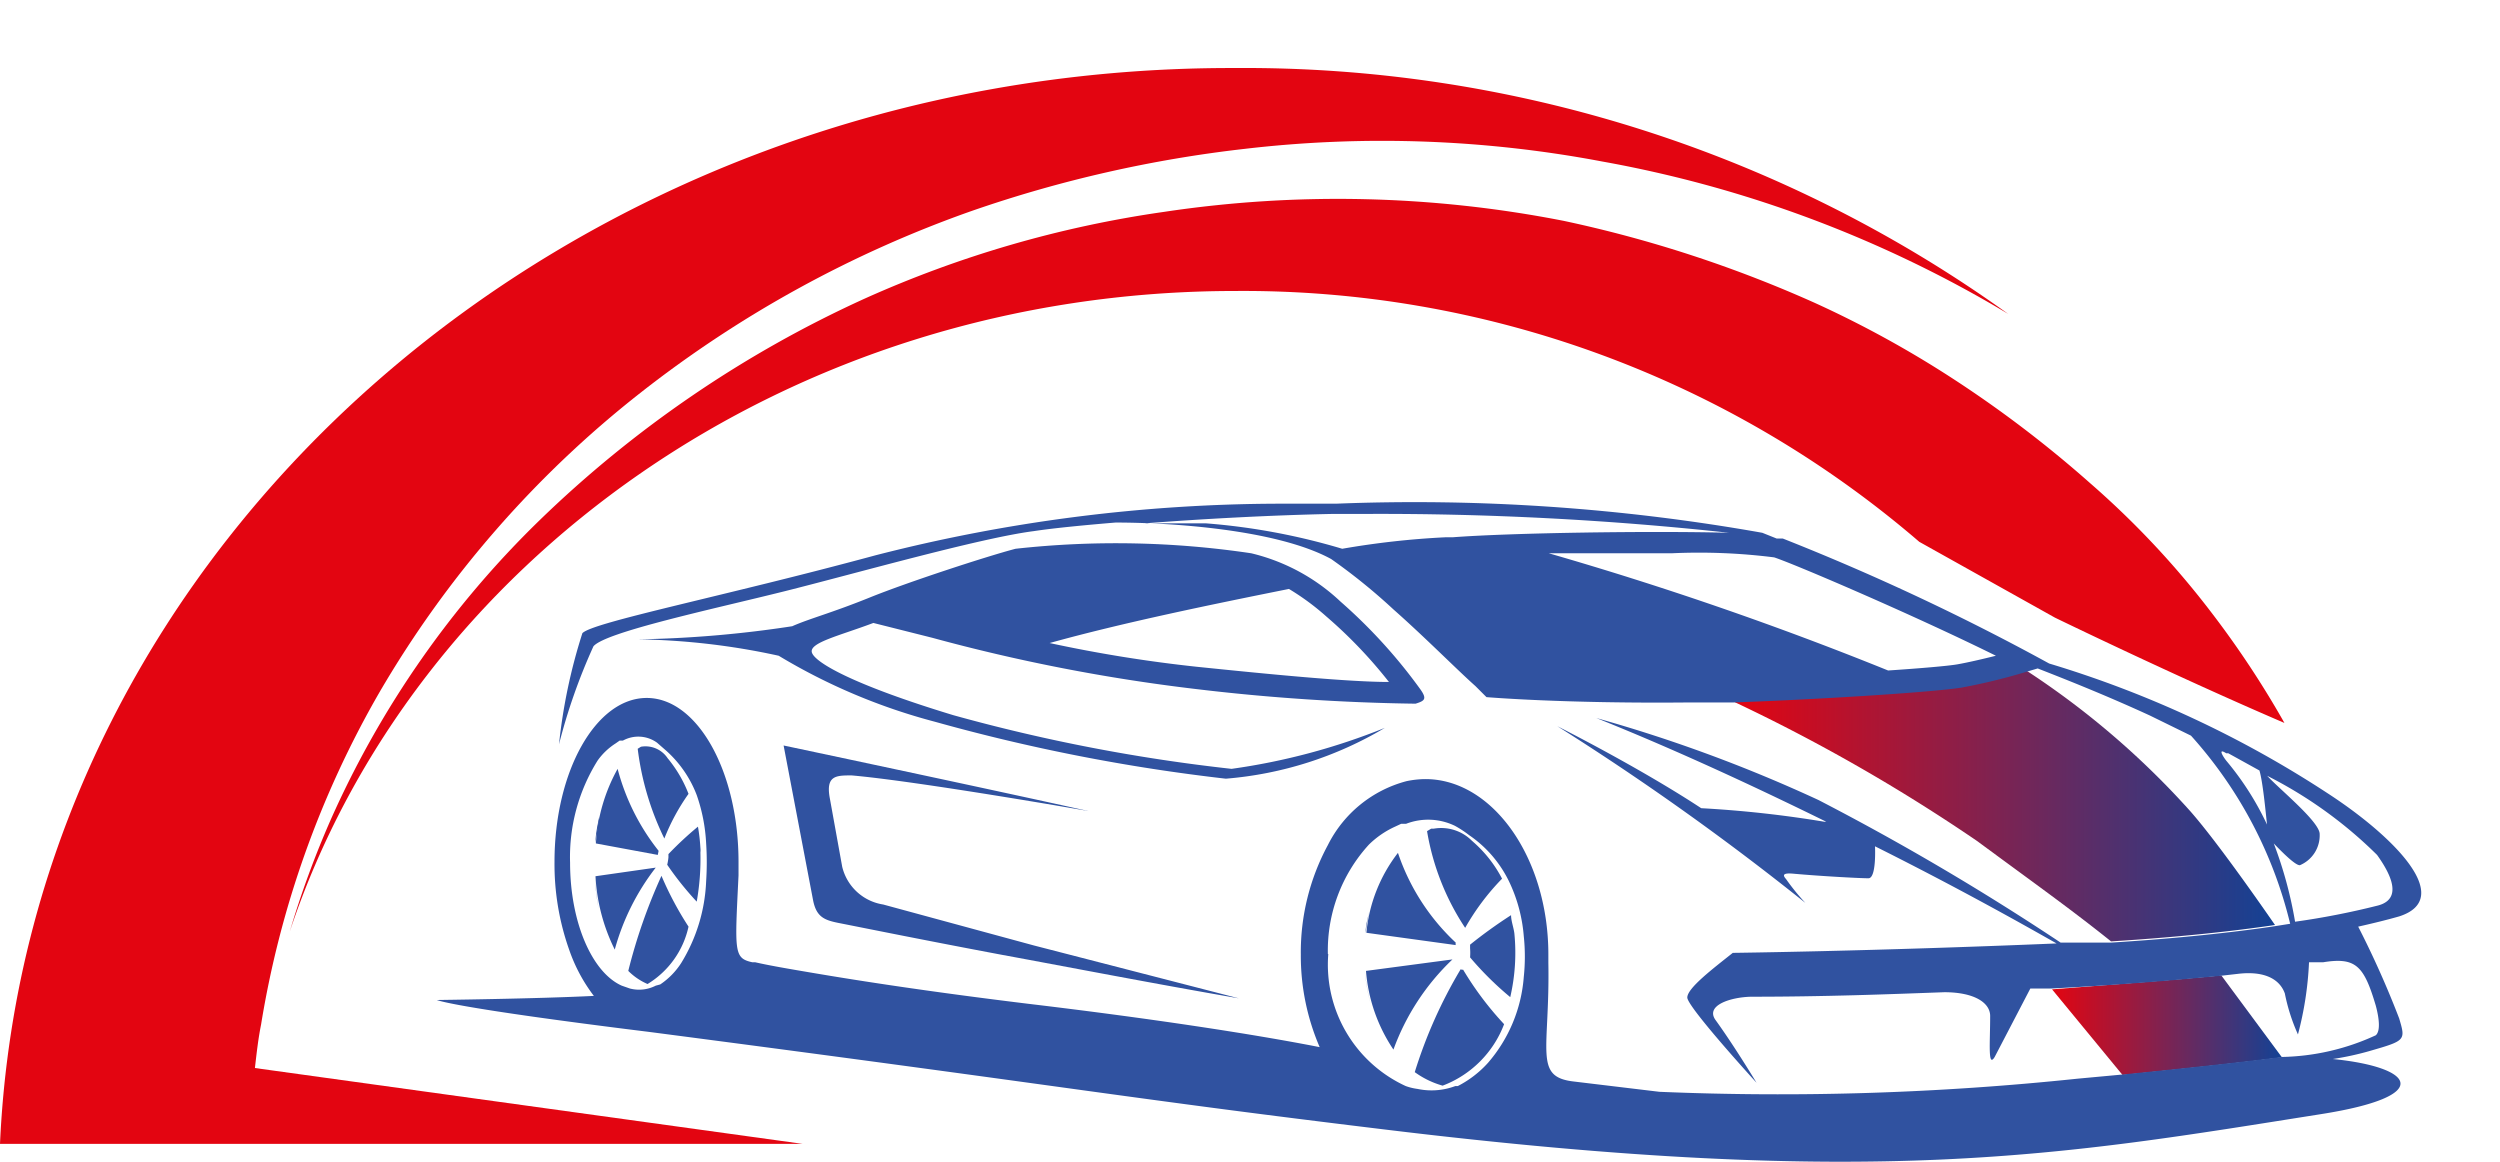 <svg xmlns="http://www.w3.org/2000/svg" xmlns:xlink="http://www.w3.org/1999/xlink" viewBox="0 0 61 28.35"><defs><linearGradient id="linear-gradient" x1="-1466.09" y1="25" x2="-1460.48" y2="25" gradientTransform="matrix(-1 0 0 1 -1410.41 0)" gradientUnits="userSpaceOnUse"><stop offset="0" stop-color="#134295"/><stop offset="1" stop-color="#e30511"/></linearGradient><linearGradient id="linear-gradient-2" x1="-1465.91" y1="19.66" x2="-1452.69" y2="19.66" xlink:href="#linear-gradient"/><linearGradient id="linear-gradient-3" x1="131.5" y1="15.72" x2="-3.6" y2="14.61" xlink:href="#linear-gradient"/><linearGradient id="linear-gradient-4" x1="131.5" y1="14.75" x2="-3.59" y2="13.63" xlink:href="#linear-gradient"/><linearGradient id="linear-gradient-5" x1="131.39" y1="27.05" x2="-3.69" y2="25.93" xlink:href="#linear-gradient"/><linearGradient id="linear-gradient-6" x1="131.39" y1="27.28" x2="-3.69" y2="26.16" xlink:href="#linear-gradient"/><style>.cls-4{fill:#3052a0}</style></defs><g id="Layer_4" data-name="Layer 4"><path d="M54.2 23.8l1.48 2c-1 .13-2.23.26-3.89.43l-1.72-2.09c1.72-.14 3.04-.23 4.13-.34z" fill="url(#linear-gradient)"/><path d="M42.28 17.11c2-.07 4.75-.24 5.56-.36a14.77 14.77 0 001.6-.39 20.18 20.18 0 014 3.43c.6.68 1.6 2.1 2.07 2.78-1 .15-2.39.3-4 .4-1-.8-1.82-1.38-3.27-2.45a43.27 43.27 0 00-5.96-3.41z" fill="url(#linear-gradient-2)"/><path class="cls-4" d="M19.33 15.28a27.62 27.62 0 01-3.77.32A17.14 17.14 0 0119 16a14.56 14.56 0 003.81 1.61 45.45 45.45 0 007.1 1.39 9 9 0 003.88-1.24 15.8 15.8 0 01-3.74 1 42.89 42.89 0 01-6.79-1.31c-2.47-.75-3.38-1.29-3.45-1.53s.68-.41 1.5-.72l1.43.36a44.07 44.07 0 006.42 1.25 50.69 50.69 0 005.38.36c.22-.07.29-.11.11-.36a12.8 12.8 0 00-1.94-2.13 4.8 4.8 0 00-2.18-1.18 22.32 22.32 0 00-5.75-.11c-.69.18-2.62.81-3.56 1.19s-1.46.51-1.89.7zm6.28.41c1.8-.5 3.95-.94 5.84-1.32a6.06 6.06 0 01.91.67 11.36 11.36 0 011.53 1.6c-1 0-2.93-.19-4.68-.37a34.22 34.22 0 01-3.6-.58zM35.52 23a.13.13 0 000 .06l-2.18-.3a3.76 3.76 0 01.77-1.95A5.31 5.31 0 0035.52 23zm.23-.36a6.08 6.08 0 01-.93-2.36l.1-.06h.06a1.06 1.06 0 01.94.3 3.06 3.06 0 01.73.92 5.82 5.82 0 00-.9 1.2zm-2.45 1.05a5.84 5.84 0 00.14.8 5.14 5.14 0 01-.14-.8zm2.57-.33a1.38 1.38 0 000-.22v-.09a11.69 11.69 0 011-.72c0 .14.06.29.08.44a4.8 4.8 0 01-.1 1.56 7.81 7.81 0 01-.98-.97z"/><path class="cls-4" d="M33.32 22.77c0-.2.06-.39.1-.57a5.62 5.62 0 00-.1.57zm2.12.64a5.74 5.74 0 00-1.44 2.2 4 4 0 01-.67-1.92zm-19.3-2.04a8 8 0 00.66 1.24 2.18 2.18 0 01-1 1.4 1.51 1.51 0 01-.47-.32 13.41 13.41 0 01.81-2.32zm.07-.91a6.88 6.88 0 01-.65-2.19l.08-.05a.65.65 0 01.65.28 3.12 3.12 0 01.51.87 5.1 5.1 0 00-.59 1.09zm-.16.4l-1.51-.28a4.26 4.26 0 01.53-1.82 5.41 5.41 0 001 2zm-1.53.58a4.8 4.8 0 00.09.75 6 6 0 01-.09-.75z"/><path class="cls-4" d="M14.53 20.57c0-.22.05-.43.09-.64 0 .22-.07.43-.09.65zm1.47.6a5.73 5.73 0 00-1 2 4.56 4.56 0 01-.47-1.79zm.31-.25v-.08a8.31 8.31 0 01.72-.67 4.6 4.6 0 01.06.52.45.45 0 010 .11A6 6 0 0117 22a7.61 7.61 0 01-.72-.9 1.34 1.34 0 00.03-.18zm19.39 2.74a7.83 7.83 0 001 1.33 2.58 2.58 0 01-1.5 1.5 2.15 2.15 0 01-.68-.33 11.56 11.56 0 011.12-2.51.09.09 0 00.06.01zm-11.24-.36c-1.81-.34-3.24-.63-4-.78-.35-.07-.54-.15-.62-.55l-.72-3.78s4.73 1 7.44 1.6c0 0-4.17-.73-5.78-.87-.38 0-.64 0-.53.57l.3 1.66a1.22 1.22 0 001 .92l3.68 1 5 1.29c-2.08-.36-4.09-.75-5.77-1.06z"/><path class="cls-4" d="M15.85 25.18c10.49 1.37 11.66 1.62 17.94 2.38 12 1.46 16.55.62 22.81-.37 2.83-.44 2.32-1.15.32-1.35a7.14 7.14 0 00.88-.19c.9-.26.9-.26.74-.8a23 23 0 00-1-2.24c.4-.09.72-.17 1-.25 1.4-.45-.2-2-1.74-3a26.1 26.1 0 00-6.8-3.17 57.41 57.41 0 00-6.5-3.05h-.15L43 13a48.51 48.51 0 00-10.4-.71h-1.36a39.85 39.85 0 00-9.88 1.26c-3.69 1-6.9 1.63-7.15 1.9a13.45 13.45 0 00-.57 2.71 14.26 14.26 0 01.84-2.39c.29-.35 2.93-.91 4.65-1.34s4.77-1.3 6.09-1.47c.46-.07 1.16-.14 2-.21 1.31 0 3.92.16 5.26.89A14.4 14.4 0 0134 14.87c.77.68 1.55 1.47 2 1.87l.27.27s1.88.16 4.92.13h1.1c2-.07 4.75-.24 5.56-.36a14.77 14.77 0 001.6-.39l.27-.08c.51.2 1.59.62 2.74 1.15l1 .49a10.56 10.56 0 012.42 4.59l-.38.06c-1 .15-2.39.3-4 .4h-1.22a62.46 62.46 0 00-5.91-3.48 36 36 0 00-5.42-2c1.95.78 3.88 1.68 5.61 2.53h-.05a27.33 27.33 0 00-3-.33c-1.52-1-3.51-2-3.51-2a65.9 65.9 0 016.05 4.31 5.45 5.45 0 01-.47-.58c-.08-.09-.1-.16.2-.13.67.06 1.61.11 1.81.11s.16-.78.16-.78c2 1 3.55 1.87 4.43 2.37-4.54.19-7.9.23-7.9.23-.49.39-1.11.86-1.11 1.09s1.69 2.08 1.69 2.08c-.39-.64-.74-1.17-1-1.53s.37-.56.87-.57c1.79 0 3.35-.06 4.71-.11.74 0 1.12.26 1.12.58 0 .66-.06 1.28.11 1l.87-1.67h.51c1.72-.09 3-.2 4.13-.31l.44-.05c.62-.07 1 .12 1.13.48a4.59 4.59 0 00.32 1 8.25 8.25 0 00.27-1.76h.34c.8-.13 1 .08 1.29 1.06.09.34.11.62 0 .72a5.7 5.7 0 01-2.31.53c-1 .13-2.23.26-3.89.43l-1.08.1a69.69 69.69 0 01-10.2.32l-2.08-.25c-1-.11-.59-.74-.63-2.9v-.2c0-2.36-1.36-4.28-3-4.28a2.31 2.31 0 00-.46.05 3 3 0 00-1.92 1.56 5.5 5.5 0 00-.66 2.67 5.63 5.63 0 00.46 2.26c-1.63-.32-4.11-.7-7.13-1.06-2.29-.28-4-.54-5.29-.76-.53-.09-1-.17-1.35-.25h-.07c-.46-.1-.43-.25-.34-2.12v-.33c0-2.2-1-4-2.24-4s-2.25 1.79-2.25 4a6.25 6.25 0 00.36 2.15 4 4 0 00.6 1.12c-1.39.07-3.83.1-3.83.1s.34.18 5.19.78zM42.19 13c-1.9-.05-5.31 0-6.75.11h-.18a20.39 20.39 0 00-2.51.28 15.84 15.84 0 00-3.32-.62h-1.5c1.42-.11 3.1-.2 4.58-.23h.8a78.85 78.85 0 018.88.46zm6.51 3c-.36.09-.71.17-.94.21s-.93.1-1.69.15a84.65 84.65 0 00-8.28-2.86h3a14.62 14.62 0 012.5.1c.49.16 3.39 1.4 5.41 2.4zm6.62 4.13a7.08 7.08 0 00-1-1.57c-.1-.13-.2-.31 0-.18h.05l.76.42c.08.26.15.98.19 1.37zm.68 2.36a10.05 10.05 0 00-.52-1.91c.2.21.54.55.64.53a.79.79 0 00.48-.76c0-.3-1-1.11-1.28-1.42A10.6 10.6 0 0158 20.86c.61.85.38 1.15 0 1.24a18.91 18.91 0 01-2 .39zm-23.6.79a3.83 3.83 0 011-2.67 2.22 2.22 0 01.64-.44l.15-.07h.12a1.5 1.5 0 011.19.05 2.66 2.66 0 01.35.23 2.89 2.89 0 011 1.19 3.79 3.79 0 01.33 1.27 4.76 4.76 0 010 1 3.62 3.62 0 01-.87 2.09 2.57 2.57 0 01-.74.57h-.06a1.65 1.65 0 01-.92.07 1.37 1.37 0 01-.29-.07 3.26 3.26 0 01-1.89-3.22zm-16.4.77a.89.89 0 01-.63.07l-.2-.07c-.72-.32-1.26-1.54-1.26-3a4.44 4.44 0 01.67-2.49 1.58 1.58 0 01.44-.42l.1-.07h.08a.78.78 0 01.83.05l.24.21A2.78 2.78 0 0117 19.4a4.19 4.19 0 01.23 1.18 7.06 7.06 0 010 .92 4.12 4.12 0 01-.61 2 1.81 1.81 0 01-.51.52z"/><path d="M6.37 25a23.88 23.88 0 012.89-8.11 25.8 25.8 0 016.36-7.3 28.35 28.35 0 018.11-4.45 31 31 0 016.66-1.51 28.84 28.84 0 018.7.31A29.3 29.3 0 0149 7.66a31.92 31.92 0 00-18.88-6C13.89 1.62.66 13.28 0 27.91h19.58L6.22 26.06c.04-.35.08-.71.15-1.06z" fill="url(#linear-gradient-3)"/><path d="M51 11.79a28.37 28.37 0 00-3.38-2.57 25.7 25.7 0 00-3.34-1.83 30.52 30.52 0 00-6.12-2 28.57 28.57 0 00-9.76-.22 27.16 27.16 0 00-7.31 2.12 28.09 28.09 0 00-7.93 5.41A23.48 23.48 0 008.07 20a23.06 23.06 0 00-1 2.73c3-9 12.17-15.63 23.07-15.63a25.29 25.29 0 0116.69 6.12l3.31 1.85s2.92 1.42 5.6 2.57A23.17 23.17 0 0054 15a21.31 21.31 0 00-3-3.21z" fill="url(#linear-gradient-4)"/></g></svg>